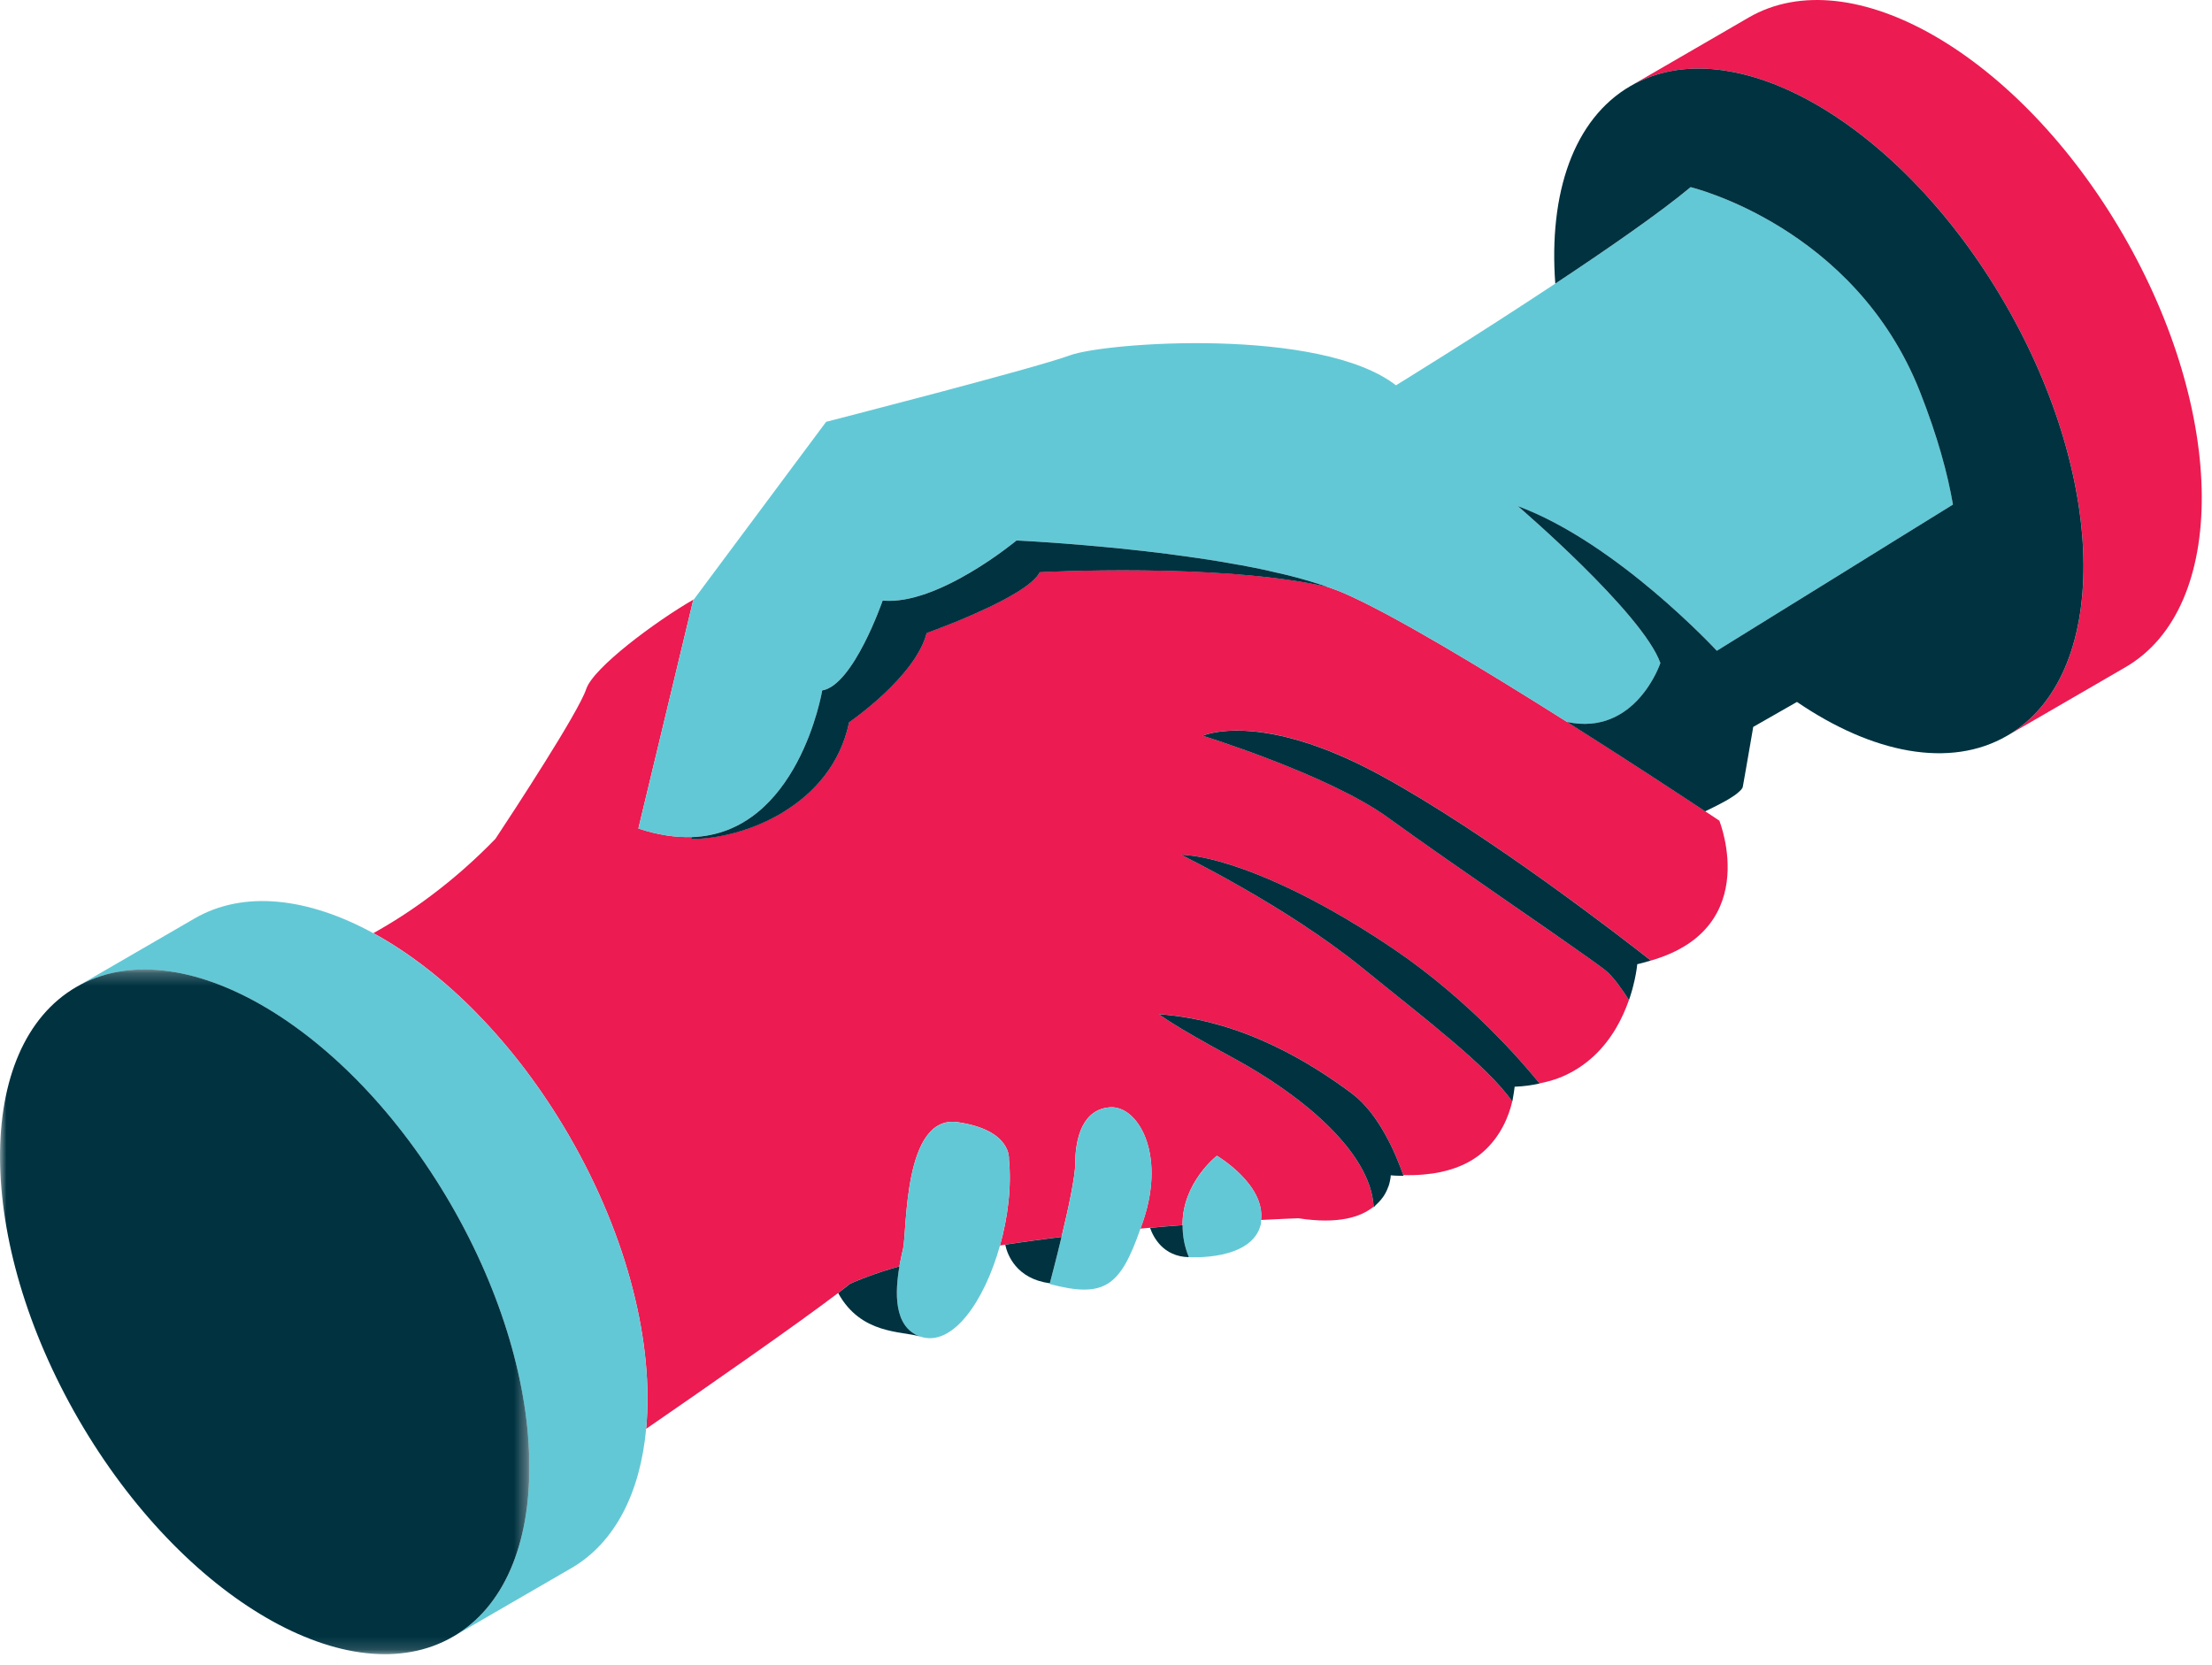 <svg height="128" viewBox="0 0 170 128" width="170" xmlns="http://www.w3.org/2000/svg" xmlns:xlink="http://www.w3.org/1999/xlink"><mask id="a" fill="#fff"><path d="m.001.227h40.685v52.63h-40.685z" fill="#fff" fill-rule="evenodd"/></mask><g fill="none" fill-rule="evenodd"><g fill="#ec1b51"><path d="m132.008 5.353c2.441.271 5.041 1.207 7.646 2.717 2.603 1.509 5.209 3.593 7.664 6.16 2.454 2.569 4.759 5.62 6.757 9.069 1.999 3.447 3.503 6.963 4.511 10.37 1.009 3.406 1.521 6.703 1.539 9.711.017 3.01-.464 5.73-1.441 7.984-.977 2.256-2.451 4.044-4.426 5.189l2.273-1.317 2.271-1.317 2.273-1.317 2.271-1.319c1.974-1.143 3.45-2.931 4.427-5.187.977-2.254 1.457-4.976 1.44-7.984-.016-3.01-.53-6.306-1.539-9.713-1.007-3.406-2.513-6.923-4.51-10.37-1.999-3.447-4.303-6.5-6.759-9.069-2.456-2.567-5.061-4.65-7.664-6.16-2.603-1.509-5.203-2.446-7.646-2.717-2.443-.271-4.727.12-6.701 1.263l-2.271 1.319-2.273 1.317-2.273 1.317-2.271 1.317c1.973-1.144 4.259-1.534 6.701-1.263"/><path d="m36.68 77.922c1.281 1.311 2.523 2.754 3.704 4.317 1.181 1.563 2.301 3.244 3.34 5.036 1.14 1.967 2.12 3.956 2.936 5.934.819 1.977 1.474 3.944 1.967 5.867.494 1.923.829 3.801 1 5.604.171 1.801.181 3.527.031 5.144 1.184-.817 2.5-1.726 3.857-2.669 1.356-.943 2.754-1.919 4.104-2.869s2.651-1.873 3.813-2.71c1.163-.837 2.186-1.589 2.981-2.193.086-.066.17-.13.251-.193.081-.063.16-.123.236-.183.076-.059.149-.114.217-.17.07-.054.136-.109.199-.159.096-.044.193-.087.291-.13.1-.043.203-.086.306-.127.104-.041.21-.084.317-.126.107-.041.214-.081.323-.123.196-.074.396-.147.601-.22.204-.071.413-.143.626-.213.213-.07.431-.14.656-.207.224-.067.453-.134.687-.2.024-.14.05-.276.076-.404.026-.13.051-.254.076-.37.024-.116.049-.223.07-.323.023-.099.043-.187.061-.266.076-.341.116-1.157.196-2.179.08-1.023.201-2.251.444-3.419.243-1.167.607-2.273 1.173-3.049.567-.776 1.334-1.221 2.383-1.07 1.05.153 1.82.409 2.386.704s.927.634 1.157.954c.23.319.329.619.369.839.041.22.026.36.026.36.053.521.074 1.06.066 1.609-.006.549-.041 1.109-.103 1.67s-.147 1.127-.257 1.687c-.11.561-.241 1.117-.394 1.661.034-.006.067-.011.101-.017.034-.004.067-.01.101-.016.033-.006.067-.011.101-.017.033-.004.067-.01.101-.016.049-.007.099-.016.147-.023.05-.009.099-.017.147-.024.05-.009.099-.017.147-.026.05-.007.1-.016.149-.023.043-.006.084-.011.126-.017.043-.007.084-.013.126-.019.041-.006.084-.011.126-.017s.084-.013.126-.019c.193-.027.387-.056.581-.083.193-.027.387-.054.581-.08.194-.027.389-.053.584-.079.194-.026.39-.051.584-.076.054-.007.109-.013.163-.02.054-.007.107-.016.161-.021.054-.007.109-.014.163-.021.054-.006.107-.013.161-.02.021-.003.043-.006.064-.007.02-.003.041-.006.063-.007.021-.003.043-.004.063-.007.021-.003.041-.006.063-.009h.001v-.001-.001c.129-.537.259-1.096.383-1.647.123-.551.239-1.097.339-1.607s.183-.986.241-1.399c.059-.413.093-.761.093-1.02 0-.493.037-1 .127-1.484.089-.486.229-.949.434-1.353.206-.406.477-.754.829-1.007.35-.254.78-.414 1.303-.444.524-.031 1.051.171 1.521.571.47.401.884 1 1.179 1.764.296.764.473 1.693.47 2.751-.003 1.059-.184 2.249-.606 3.536-.023.064-.043.126-.064.186-.021.059-.041.116-.061.173-.02.056-.041.111-.061.169-.02.057-.041.114-.063.174v.001c.063-.006.126-.011.187-.017s.123-.011.184-.016c.061-.006.121-.01.183-.016.061-.006.123-.01.186-.016.114-.01.229-.02.344-.03.116-.01.23-.021.346-.03.114-.01.229-.02.341-.03s.226-.019.336-.027l.184-.016.183-.014c.06-.004.121-.01.181-.014.06-.006.12-.01.18-.014.036-.003.069-.006.101-.007.034-.003.067-.006.1-.009.033-.001.066-.004.1-.007.033-.003.066-.004.1-.007v-.001c-.006-.819.157-1.56.404-2.213.246-.653.577-1.217.909-1.679.333-.461.664-.821.914-1.066.25-.243.416-.371.416-.371s.233.137.576.384c.344.249.797.609 1.241 1.053.444.446.879.977 1.181 1.569.303.591.474 1.243.393 1.93.03-.001.06-.003.09-.004s.059-.003.087-.006l.086-.004c.029-.001.057-.003.087-.004.1-.004.2-.01.296-.014.096-.006.189-.01.28-.014.09-.004.177-.009.263-.013.084-.004.166-.009.244-.011.02-.001.039-.001.059-.003s.04-.001.06-.003c.02-.001.04-.001.059-.003.02 0 .039-.001.056-.003.086-.003.164-.007.239-.01.074-.004.144-.007.21-.01.064-.003.126-.006.183-.007.057-.001.111-.004.16-.006.026-.001.05-.003.074-.004.024 0 .049-.001.071-.003.021 0 .044-.001.063-.001.02-.001.039-.001.053-.003.024 0 .046-.001.064-.003.017 0 .034-.001.046-.001.013 0 .023-.001.03-.001h.01c.774.119 1.463.173 2.073.173.611 0 1.146-.053 1.613-.144.469-.091.869-.223 1.214-.38.347-.159.637-.341.883-.539-.059-1.083-.451-2.171-1.084-3.234-.633-1.064-1.507-2.104-2.526-3.091-1.019-.987-2.183-1.923-3.399-2.776-1.216-.854-2.483-1.626-3.707-2.289-1.229-.666-2.203-1.21-2.976-1.654-.771-.444-1.341-.787-1.756-1.047-.416-.261-.677-.439-.836-.55-.159-.111-.213-.159-.213-.159 1.649.116 3.216.419 4.686.843 1.47.423 2.843.967 4.1 1.563 1.257.596 2.399 1.244 3.406 1.877 1.009.633 1.883 1.251 2.606 1.786.531.394 1.013.887 1.443 1.43.431.543.811 1.134 1.141 1.727.33.591.611 1.183.843 1.724.233.54.416 1.03.551 1.421.537.014 1.043.001 1.517-.039.476-.04.921-.104 1.339-.191.417-.089.804-.199 1.164-.329s.693-.279.999-.446c.1-.056.2-.113.296-.171.096-.059.189-.12.279-.183.09-.061.177-.124.261-.19.084-.066.166-.133.243-.201.359-.311.663-.644.924-.986.261-.341.477-.691.656-1.034.18-.344.321-.683.436-1.001.113-.319.197-.617.26-.883-.464-.673-1.114-1.407-1.904-2.19-.79-.783-1.72-1.614-2.741-2.483-1.021-.87-2.133-1.776-3.29-2.707-1.156-.933-2.354-1.891-3.55-2.863-1.473-1.2-3.084-2.344-4.671-3.387-1.589-1.043-3.151-1.984-4.531-2.776-1.38-.79-2.576-1.433-3.427-1.876-.85-.443-1.356-.689-1.356-.689.809.029 1.799.199 2.939.511 1.14.313 2.429.77 3.837 1.374 1.41.603 2.937 1.353 4.554 2.251 1.616.899 3.32 1.946 5.083 3.146 1.46.993 2.81 2.037 4.034 3.069 1.223 1.031 2.32 2.051 3.273 2.994.953.943 1.761 1.81 2.41 2.539.646.724 1.131 1.31 1.44 1.694.596-.124 1.16-.277 1.663-.487 1.011-.423 1.847-.994 2.54-1.646.693-.651 1.24-1.38 1.676-2.117.433-.736.753-1.48.989-2.157-.121-.193-.256-.399-.397-.607-.141-.209-.291-.42-.446-.623-.154-.203-.311-.399-.47-.576-.157-.177-.316-.336-.47-.466-.274-.23-1.173-.874-2.439-1.76-1.266-.886-2.896-2.014-4.634-3.217-1.737-1.203-3.581-2.48-5.273-3.663-1.691-1.181-3.23-2.269-4.357-3.093-1.127-.823-2.583-1.63-4.133-2.376-1.549-.747-3.193-1.433-4.696-2.016-1.503-.583-2.864-1.064-3.85-1.399-.987-.334-1.597-.523-1.597-.523s.274-.126.83-.236c.557-.11 1.396-.204 2.523-.14 1.126.063 2.541.283 4.254.801 1.713.519 3.721 1.336 6.033 2.593 2.046 1.113 4.226 2.449 6.383 3.853 2.154 1.404 4.286 2.88 6.231 4.271 1.947 1.391 3.709 2.699 5.126 3.771 1.416 1.071 2.489 1.909 3.057 2.354-.084.026-.169.051-.251.077-.084.024-.169.05-.254.074-.066.02-.131.037-.199.054 2.287-.539 3.829-1.449 4.836-2.529 1.057-1.131 1.536-2.444 1.706-3.69.169-1.246.027-2.427-.156-3.296-.183-.869-.409-1.427-.409-1.427s-.026-.016-.074-.049c-.049-.033-.121-.081-.214-.144-.094-.061-.21-.139-.344-.227-.134-.09-.289-.191-.46-.304-.469-.31-1.077-.713-1.799-1.186-.72-.474-1.554-1.02-2.476-1.617-.92-.597-1.926-1.249-2.99-1.933-1.066-.684-2.19-1.401-3.349-2.133-1.573-.994-3.203-2.013-4.823-3.006-1.619-.994-3.229-1.963-4.757-2.857-1.53-.894-2.98-1.714-4.281-2.411-1.303-.696-2.456-1.269-3.394-1.67-.087-.037-.179-.073-.271-.11-.093-.037-.186-.073-.283-.107-.096-.036-.193-.071-.29-.107-.099-.036-.197-.07-.294-.104-2.061-.471-4.474-.777-6.936-.973-2.461-.194-4.969-.277-7.22-.301-2.25-.026-4.243.01-5.673.05s-2.299.087-2.299.087c-.06.121-.147.246-.256.37-.109.127-.24.256-.39.384-.15.129-.32.26-.503.391-.186.131-.386.263-.597.393v-.001c-.646.4-1.401.794-2.173 1.163-.771.369-1.559.71-2.266 1.001-.707.293-1.333.534-1.783.704-.449.169-.721.264-.721.264-.217.846-.697 1.697-1.297 2.499-.599.803-1.317 1.556-2.009 2.201-.691.647-1.356 1.189-1.847 1.569s-.811.597-.811.597c-.333 1.601-1.003 2.964-1.883 4.104-.883 1.141-1.974 2.063-3.154 2.784-1.18.72-2.446 1.241-3.674 1.581-1.23.34-2.42.501-3.447.501 0 0 .001-.004.004-.011.003-.007.006-.017.01-.03.006-.013.011-.029.019-.047.006-.019.013-.039.021-.061-.304.01-.617.006-.94-.014-.323-.02-.653-.056-.994-.107-.34-.053-.69-.123-1.049-.21-.36-.089-.729-.194-1.109-.321l1.053-4.384 1.053-4.384 1.051-4.384 1.053-4.384.016-.02.014-.02.016-.02.014-.02c-.737.423-1.59.963-2.46 1.56-.871.599-1.763 1.253-2.58 1.907-.816.653-1.557 1.306-2.129 1.896-.571.591-.971 1.121-1.109 1.533-.151.454-.579 1.274-1.157 2.28-.577 1.006-1.303 2.197-2.054 3.394-.75 1.199-1.523 2.404-2.191 3.436-.67 1.033-1.237 1.894-1.574 2.403-.804.83-1.611 1.597-2.417 2.307-.804.71-1.606 1.361-2.399 1.96-.79.599-1.571 1.144-2.334 1.64-.764.496-1.509.941-2.23 1.343 1.35.737 2.706 1.63 4.044 2.666 1.337 1.036 2.659 2.216 3.939 3.527"/><path d="m117.402 83.444c.159-.021.316-.047.469-.074.154-.027.306-.057.454-.089 0-.001-.001-.003-.003-.004-.381.079-.766.156-1.186.197.089-.01.179-.019.266-.03"/><path d="m116.398 83.589c.004-.039.007-.059.007-.059s-.003.02-.007.059c-.004.037-.01.093-.02.161-.01.07-.02.153-.036.246-.014.093-.031.197-.051.307.02-.11.037-.213.051-.307.016-.093.026-.176.036-.246.01-.069.016-.124.02-.161"/><path d="m78.124 41.541-.019.017-.019.017.019-.017c.007-.006.013-.011.019-.017"/><path d="m90.098 42.623.013.001c.019.003.039.006.057.009.007.001.016.003.023.003-.019-.003-.037-.006-.057-.009-.011-.001-.024-.003-.036-.004-.037-.004-.073-.01-.11-.014-.046-.007-.093-.013-.139-.019.064.007.13.017.194.026.019.003.036.006.054.007"/><path d="m87.487 42.309c.127.014.25.027.379.041.017.001.034.004.051.006.001 0 .003.001.004.001-.017-.003-.034-.004-.05-.007-.153-.017-.297-.031-.449-.049-.084-.009-.166-.017-.25-.026.021.003.044.004.066.006.084.01.164.019.249.027"/><path d="m85.495 42.101c.124.013.239.021.364.034.04.004.084.01.126.014.02.001.043.004.064.007l.023.001c-.021-.001-.043-.004-.064-.007-.05-.004-.106-.011-.156-.017-.157-.014-.299-.027-.451-.041-.06-.006-.114-.011-.173-.017.03.003.061.006.091.009.06.007.116.011.176.017"/><path d="m89.849 42.59c-.043-.006-.086-.01-.129-.016.001 0 .003.001.006.001.041.006.081.01.123.014"/><path d="m83.735 41.938c-.003 0-.006 0-.009 0 .149.013.296.026.447.039-.15-.013-.291-.026-.439-.039"/><path d="m84.303 41.988c.014.001.029.003.043.003-.031-.003-.066-.006-.096-.009-.027-.001-.05-.004-.076-.006.01 0 .021.001.033.003.031.003.066.006.096.009"/><path d="m83.727 41.937c-.029-.001-.057-.004-.086-.007-.05-.004-.096-.009-.147-.013.029.003.06.006.089.009.05.004.094.007.144.011"/><path d="m78.803 41.577c.073.004.154.009.239.014.044.003.087.004.134.007.084.006.174.011.267.017.056.003.111.007.17.01.053.004.097.007.151.01.043.001.094.006.139.009.074.004.15.01.229.016.101.006.203.013.311.02.091.007.189.014.284.02.1.007.196.014.3.021.104.007.216.016.324.024.119.009.234.016.357.026.006 0 .01.001.013.001.007 0 .014.001.021.001.07.006.146.011.217.017.143.01.281.021.429.033.061.004.134.011.196.017.04.003.086.006.126.01.02.001.04.003.06.004-.041-.003-.087-.007-.129-.011-.084-.006-.18-.014-.263-.021-.196-.016-.38-.03-.566-.043-.056-.004-.116-.01-.17-.014-.029-.001-.054-.004-.081-.006-.201-.016-.399-.03-.586-.043-.053-.004-.1-.007-.151-.011-.149-.01-.293-.02-.431-.029-.076-.006-.147-.011-.219-.014-.111-.009-.221-.016-.326-.023-.03-.001-.064-.003-.093-.006-.034-.001-.063-.003-.096-.006-.103-.006-.201-.013-.293-.019-.056-.003-.109-.006-.159-.009-.097-.006-.187-.011-.271-.017-.034-.001-.069-.004-.1-.006-.093-.004-.174-.009-.249-.013-.019-.001-.039-.003-.054-.003-.089-.006-.164-.009-.223-.013.103.006.256.014.436.024.02.001.036.003.056.003"/><path d="m92.045 42.895c.019.001.037.004.057.007-.02-.003-.039-.006-.059-.007-.007-.001-.014-.003-.021-.003h.001c.007.001.014.001.021.003"/><path d="m92.637 42.981c-.149-.023-.299-.044-.447-.066-.029-.004-.059-.009-.089-.013l.089.013c.149.02.299.043.447.066"/></g><g fill="#63c8d5"><path d="m12.568 74.599c2.441.271 5.041 1.207 7.646 2.717 2.603 1.509 5.209 3.593 7.664 6.16 2.454 2.569 4.759 5.621 6.757 9.069 1.999 3.447 3.503 6.964 4.511 10.37 1.009 3.407 1.521 6.703 1.539 9.713.016 3.009-.464 5.73-1.441 7.984-.977 2.256-2.451 4.044-4.426 5.187l2.273-1.317 2.271-1.317 2.273-1.317 2.273-1.317c.847-.491 1.601-1.103 2.264-1.819.663-.716 1.233-1.536 1.713-2.447.479-.911.866-1.913 1.161-2.991s.499-2.233.613-3.449c.15-1.617.14-3.343-.033-5.144-.171-1.803-.504-3.681-.999-5.604-.494-1.923-1.15-3.89-1.967-5.867-.817-1.979-1.797-3.967-2.936-5.934-1.039-1.79-2.16-3.473-3.34-5.036-1.181-1.563-2.424-3.006-3.706-4.317-1.28-1.311-2.6-2.49-3.939-3.527-1.337-1.036-2.693-1.929-4.044-2.666-1.25-.683-2.497-1.233-3.723-1.639-1.227-.406-2.433-.669-3.6-.777-1.169-.109-2.299-.064-3.374.146-1.074.21-2.096.584-3.044 1.134l-2.271 1.317-2.273 1.317-2.271 1.317-2.273 1.317c1.973-1.144 4.259-1.534 6.701-1.263"/><path d="m51.219 64.218c.34.053.671.089.994.107.321.02.636.024.94.014 2.053-.067 3.706-.806 5.031-1.876 1.327-1.07 2.324-2.47 3.067-3.863.741-1.393 1.227-2.776 1.526-3.813.3-1.036.414-1.723.414-1.723.601-.1 1.193-.581 1.741-1.249.549-.667 1.054-1.519 1.484-2.357.431-.837.786-1.664 1.034-2.28.249-.617.389-1.024.389-1.024 1.061.103 2.234-.136 3.399-.549 1.163-.414 2.316-1.003 3.336-1.606 1.019-.603 1.907-1.217 2.539-1.683.633-.463 1.01-.777 1.01-.777h.013c.009 0 .02.001.036.001.016.001.036.003.059.003.023.001.05.003.08.004.06.004.136.007.223.013.017 0 .037.001.054.003.074.004.157.007.25.013.03.001.066.004.099.006.086.006.174.011.271.016.051.003.104.007.159.01.094.006.19.011.293.019.034.001.061.003.096.006.03.001.064.004.094.006.104.007.213.014.326.021.071.004.143.01.219.016.139.009.283.019.43.029.051.004.1.007.153.011.187.013.383.027.584.043.029.001.054.004.081.006.023.001.043.003.064.006.034.001.074.006.107.007.184.014.37.029.566.044.081.007.179.016.263.021.321.027.654.054.999.084.203.019.4.036.61.054.371.034.756.071 1.15.11.153.014.294.027.451.043.05.004.106.011.156.016.46.047.934.099 1.414.151.151.016.296.031.449.049.05.006.099.01.149.016.644.074 1.304.156 1.97.241.036.004.071.01.109.014.013.003.024.004.036.006.633.083 1.27.171 1.91.266.019.003.039.006.057.009.03.004.06.007.089.011.149.023.299.044.447.067-.149-.023-.299-.046-.447-.067l-.089-.011c-.019-.003-.037-.006-.056-.009.48.071.96.143 1.437.221.057.009.113.017.17.027.576.094 1.151.193 1.719.299.013.003.026.004.039.006.61.114 1.213.234 1.804.36.261.056.51.119.766.177.32.073.646.143.954.219 1.117.279 2.163.581 3.1.916h.001.001s0 0 .001.001h-.001c.099.034.197.07.294.106.099.034.196.07.291.106s.19.071.283.107c.093.037.184.073.271.111.937.4 2.091.973 3.394 1.67 1.301.696 2.751 1.516 4.281 2.41 1.529.894 3.137 1.863 4.757 2.857 1.62.993 3.25 2.011 4.823 3.006 1.321.28 2.43.137 3.35-.234.921-.373 1.653-.974 2.22-1.61.566-.637.967-1.309 1.227-1.821.26-.511.379-.866.379-.866-.347-.966-1.206-2.201-2.299-3.513-1.091-1.311-2.417-2.699-3.7-3.964-1.281-1.266-2.52-2.411-3.439-3.24-.919-.829-1.516-1.341-1.516-1.341 1.907.706 3.817 1.754 5.607 2.93 1.791 1.174 3.464 2.474 4.899 3.689 1.434 1.213 2.63 2.337 3.467 3.159.837.821 1.316 1.34 1.316 1.34l4.539-2.809 4.537-2.81 4.539-2.809 4.537-2.81c-.101-.583-.224-1.199-.373-1.846-.149-.649-.323-1.33-.527-2.049-.206-.719-.441-1.473-.713-2.267-.27-.794-.576-1.629-.921-2.504-1.254-3.181-2.984-5.756-4.871-7.827-1.889-2.071-3.936-3.64-5.824-4.811-1.89-1.171-3.623-1.946-4.883-2.426-1.261-.48-2.049-.669-2.049-.669-.593.494-1.29 1.039-2.063 1.62-.774.58-1.624 1.196-2.526 1.834-.903.636-1.854 1.294-2.833 1.96-.977.666-1.98 1.336-2.981 1.999-1.536 1.017-3.07 2.014-4.506 2.939s-2.774 1.774-3.921 2.497c-1.147.723-2.101 1.319-2.77 1.734-.667.414-1.049.649-1.049.649-1.453-1.127-3.576-1.897-5.986-2.403-2.41-.506-5.106-.747-7.706-.816-2.599-.069-5.101.034-7.123.217-2.021.184-3.561.447-4.239.697-.676.25-2.186.696-4.069 1.221-1.884.526-4.143 1.133-6.316 1.71-2.173.576-4.261 1.12-5.807 1.521-1.546.401-2.547.659-2.547.659l-2.541 3.411-2.54 3.413-2.54 3.411-2.54 3.411-.016.021-.014.02-.016.019-.014.021-1.053 4.383-1.053 4.386-1.051 4.384-1.053 4.383c.38.127.749.234 1.109.321.359.089.709.157 1.049.21"/><path d="m90.044 42.616c.023.003.044.006.067.009l-.013-.001c-.019-.003-.036-.004-.054-.007"/><path d="m82.389 41.824c-.149-.011-.287-.023-.429-.033.2.016.411.033.624.05-.063-.006-.134-.013-.196-.017"/><path d="m85.495 42.101c.163.016.323.03.49.049-.041-.004-.086-.01-.126-.014-.126-.013-.24-.021-.364-.034"/><path d="m77.515 88.753c-.041-.22-.14-.52-.37-.839-.229-.32-.59-.659-1.156-.954s-1.337-.551-2.386-.704c-1.05-.151-1.817.294-2.383 1.07-.566.776-.931 1.881-1.174 3.049-.241 1.167-.363 2.396-.444 3.419-.08 1.021-.119 1.837-.196 2.179-.017.079-.039.167-.06.266-.021.1-.046.207-.071.323-.024.116-.05.24-.076.37-.024.129-.05.264-.076.404-.081.47-.154.996-.184 1.534-.029.537-.016 1.084.073 1.596.09.513.256.987.529 1.381.273.391.656.703 1.18.883.617.213 1.234.151 1.831-.129.597-.28 1.174-.779 1.711-1.437.537-.659 1.034-1.479 1.471-2.401.439-.923.817-1.949 1.117-3.021.151-.544.284-1.1.394-1.661.109-.56.196-1.126.257-1.687.06-.561.096-1.121.103-1.67.007-.549-.014-1.087-.066-1.609 0 0 .016-.14-.026-.36"/><path d="m81.585 95.076v.001s0 0-.001 0c-.111.466-.221.913-.324 1.323-.101.41-.197.783-.279 1.103-.081.32-.151.587-.203.781-.051.196-.084.319-.093.354-.001.001-.003.006-.004.011-.001.006-.003.011-.004.019-.001.007-.004.013-.004.017-.001.004-.003.007-.003.007 1.044.276 1.906.427 2.634.43.729.004 1.323-.142 1.837-.462s.946-.814 1.347-1.51c.4-.696.77-1.591 1.16-2.713v-.001c.021-.06.041-.117.063-.174.02-.056.04-.111.061-.169.02-.057.04-.114.061-.173.021-.06.041-.121.063-.186.423-1.286.604-2.476.607-3.536.003-1.059-.174-1.987-.47-2.751-.294-.764-.709-1.363-1.179-1.764-.47-.4-.997-.603-1.521-.571-.523.03-.953.19-1.304.444-.35.254-.621.601-.827 1.007s-.346.867-.434 1.353c-.09.486-.127.991-.127 1.484 0 .259-.034.609-.093 1.02-.059.413-.141.889-.241 1.399s-.216 1.056-.339 1.607c-.124.551-.254 1.111-.383 1.649z"/><path d="m96.526 91.845c-.303-.591-.737-1.123-1.181-1.569-.444-.444-.899-.804-1.241-1.053-.344-.247-.576-.384-.576-.384s-.166.129-.416.371c-.25.244-.581.604-.914 1.066-.331.461-.663 1.026-.91 1.679-.246.653-.409 1.394-.403 2.211v.001.001c.001.19.01.384.026.581.017.197.041.397.079.601.037.204.086.413.149.626.061.213.139.429.231.651 0 0 .306.02.773.007.467-.016 1.099-.063 1.75-.203.65-.139 1.323-.369 1.871-.743.551-.376.979-.896 1.143-1.617.007-.026.009-.051.01-.076.001-.026.001-.05 0-.074 0-.026-.001-.05-.001-.074s.001-.049.004-.074c.081-.687-.09-1.339-.393-1.93"/></g><g fill="#003240"><path d="m81.394 95.1c-.021.001-.043.004-.063.007-.056.007-.109.014-.163.021-.054.006-.109.013-.161.02-.056.007-.109.014-.163.021-.054.007-.109.014-.163.02-.194.026-.389.05-.584.076-.194.026-.39.051-.583.079-.196.026-.389.053-.583.081-.194.027-.389.054-.581.081-.041.007-.083.013-.126.019-.041.006-.083.011-.126.017-.041.006-.083.011-.126.019-.041.006-.083.011-.124.017-.05.007-.1.016-.149.024-.05.007-.099.016-.147.024-.05.009-.099.016-.147.024-.05.007-.099.016-.149.023.041.193.114.451.24.737.127.287.309.6.564.9.257.301.589.589 1.017.823.431.236.959.416 1.606.504.009-.036.041-.159.093-.354.051-.194.121-.461.203-.781.083-.32.177-.693.28-1.103.103-.41.211-.857.323-1.323-.02.003-.041.006-.063.009-.02.003-.041.004-.063.007s-.041.004-.063.007"/><path d="m88.387 94.375c.061.177.154.404.291.646.137.241.316.496.549.731.234.234.521.449.876.606.353.159.771.26 1.266.271-.093-.223-.17-.439-.231-.651-.063-.213-.111-.421-.149-.626-.037-.204-.061-.404-.079-.601-.016-.197-.023-.391-.024-.581-.034.003-.069.004-.101.007-.034.003-.067.006-.1.007-.033.003-.066.006-.099.009-.034.001-.067.004-.103.007-.06.004-.12.009-.18.014-.06.004-.121.01-.181.014l-.183.014-.183.014c-.111.01-.224.019-.337.029-.113.01-.227.02-.341.03-.116.009-.23.02-.346.03-.114.01-.23.02-.344.03"/><path d="m69.125 97.335c-.234.066-.463.131-.687.2-.224.067-.443.136-.656.206-.213.07-.421.141-.626.214-.204.071-.406.146-.601.219-.109.041-.216.083-.323.124-.107.041-.213.083-.317.126-.103.041-.206.084-.304.127-.1.043-.197.086-.293.13-.061.05-.129.103-.199.159-.069.054-.141.111-.217.17-.076.059-.153.12-.236.183-.081.061-.166.127-.251.193.44.801.966 1.384 1.529 1.814.563.43 1.163.707 1.753.897s1.169.294 1.689.377c.52.084.981.147 1.336.256-.524-.181-.906-.491-1.179-.884-.274-.393-.44-.869-.529-1.38-.09-.511-.103-1.06-.073-1.597s.101-1.063.184-1.533"/><path d="m6.05 34.829c1.999 3.447 4.303 6.5 6.757 9.067 2.456 2.569 5.061 4.651 7.666 6.161 2.603 1.509 5.203 2.444 7.644 2.717 2.443.271 4.729-.12 6.701-1.264 1.974-1.144 3.449-2.931 4.426-5.187.977-2.254 1.457-4.976 1.442-7.984-.018-3.01-.53-6.307-1.539-9.713-1.009-3.407-2.513-6.923-4.511-10.37-1.999-3.447-4.303-6.5-6.757-9.069-2.456-2.567-5.061-4.651-7.664-6.16-2.604-1.51-5.204-2.446-7.646-2.717-2.443-.273-4.729.119-6.701 1.263-1.973 1.144-3.449 2.933-4.426 5.189-.977 2.254-1.457 4.976-1.44 7.984.016 3.009.529 6.306 1.537 9.713 1.009 3.406 2.513 6.921 4.511 10.37" mask="url(#a)" transform="translate(0 74.288)"/><path d="m141.02 44.402-4.539 2.809-4.537 2.81s-.479-.519-1.316-1.34c-.837-.821-2.033-1.947-3.467-3.16-1.434-1.213-3.107-2.514-4.899-3.689-1.791-1.174-3.7-2.223-5.609-2.93 0 0 .599.513 1.516 1.341.919.829 2.159 1.974 3.44 3.24 1.283 1.267 2.609 2.653 3.7 3.964 1.093 1.311 1.95 2.549 2.297 3.514 0 0-.117.353-.377.866-.26.513-.661 1.183-1.229 1.82-.566.636-1.297 1.237-2.219 1.61-.92.373-2.03.516-3.351.236 1.159.731 2.283 1.449 3.349 2.133s2.071 1.334 2.991 1.933c.92.597 1.754 1.143 2.476 1.617.72.473 1.329.874 1.799 1.186.016-.009.033-.016.049-.023.016-.009.031-.016.047-.023.016-.007.031-.016.047-.023.016-.007.031-.016.047-.023.019-.009.034-.016.051-.024s.033-.017.05-.024c.016-.009.033-.017.05-.024l.05-.026c.091-.044.181-.089.27-.133.089-.044.176-.087.261-.131.084-.044.167-.087.249-.13.083-.044.163-.087.24-.13.016-.009.031-.016.047-.024.016-.009.031-.019.047-.026.016-.009.031-.017.047-.026.016-.009.03-.017.044-.024.081-.047.16-.091.234-.137.074-.044.144-.089.211-.133.069-.043.133-.086.193-.127.06-.043.117-.083.171-.124.011-.01.023-.019.034-.027.01-.009.021-.017.031-.026.01-.009.021-.019.031-.026.01-.01.02-.019.03-.027.049-.04.094-.08.136-.12.041-.039.077-.077.109-.114.033-.037.059-.073.079-.107.02-.034.033-.067.039-.099.05-.274.126-.701.21-1.184.084-.484.179-1.026.266-1.533.089-.507.17-.98.23-1.327.059-.346.096-.564.096-.564l.841-.48.841-.48.84-.48.841-.479c1.449.987 2.907 1.803 4.347 2.431 1.443.629 2.867 1.069 4.25 1.307 1.381.237 2.719.271 3.987.087 1.269-.184 2.466-.589 3.567-1.227 1.973-1.143 3.449-2.931 4.426-5.187.977-2.254 1.457-4.976 1.442-7.984-.018-3.009-.532-6.306-1.54-9.713-1.009-3.406-2.511-6.923-4.51-10.37-2-3.447-4.304-6.5-6.759-9.067-2.456-2.569-5.061-4.651-7.664-6.161-2.603-1.509-5.203-2.444-7.646-2.716-2.443-.273-4.727.119-6.701 1.263-1.093.634-2.033 1.467-2.82 2.467-.787 1.001-1.42 2.169-1.901 3.474-.48 1.307-.809 2.75-.983 4.3-.176 1.55-.199 3.207-.07 4.94 1.001-.663 2.004-1.334 2.981-1.999.977-.666 1.93-1.324 2.831-1.961.903-.637 1.753-1.254 2.526-1.834.774-.58 1.47-1.126 2.064-1.62 0 0 .787.189 2.047.67 1.261.48 2.994 1.253 4.883 2.424 1.89 1.171 3.937 2.74 5.824 4.811 1.889 2.073 3.617 4.646 4.873 7.827.344.877.651 1.71.921 2.504.271.794.507 1.549.711 2.267.206.719.38 1.401.529 2.049.149.649.271 1.263.373 1.847l-4.539 2.809z"/><path d="m60.22 62.407c1.18-.721 2.273-1.641 3.154-2.783.881-1.141 1.55-2.503 1.884-4.104 0 0 .319-.219.81-.599.491-.379 1.156-.92 1.847-1.567.691-.647 1.41-1.4 2.009-2.201.6-.803 1.081-1.654 1.297-2.499 0 0 .273-.096.723-.266.449-.169 1.074-.411 1.781-.703.707-.291 1.494-.634 2.267-1.003.771-.369 1.527-.763 2.171-1.161v.001c.211-.131.413-.263.597-.394.184-.131.354-.261.504-.391.15-.129.28-.257.389-.383.11-.126.196-.25.257-.37 0 0 .867-.047 2.297-.089 1.431-.04 3.424-.074 5.674-.05s4.759.109 7.219.303c2.461.194 4.874.5 6.936.971h.001-.001c0-.001 0-.001-.001-.001s0 0-.001 0c-.937-.333-1.984-.637-3.1-.916-.309-.076-.634-.146-.954-.219-.256-.059-.504-.12-.766-.177-.589-.124-1.189-.244-1.796-.357-.003-.001-.007-.001-.01-.001-.586-.109-1.179-.211-1.774-.309l-.114-.019c-.499-.081-.997-.156-1.496-.23h-.003c-.613-.09-1.223-.176-1.83-.254-.007-.001-.016-.003-.023-.003-.149-.02-.296-.04-.443-.059-.001 0-.003-.001-.004-.001-.569-.071-1.133-.14-1.684-.204-.04-.004-.077-.009-.116-.013-.001 0-.003 0-.004 0-.231-.027-.453-.049-.679-.074-.023-.001-.044-.004-.066-.007-.371-.04-.741-.08-1.1-.117l-.023-.001c-.249-.026-.487-.049-.73-.073-.03-.003-.061-.004-.093-.009-.299-.029-.594-.057-.88-.084-.016 0-.029-.001-.044-.003-.246-.023-.483-.043-.72-.063-.029-.003-.06-.006-.089-.009-.247-.021-.489-.041-.723-.061-.021-.001-.041-.003-.061-.004-.331-.027-.664-.054-.967-.077-.006 0-.014-.001-.02-.001-.004 0-.009-.001-.014-.001-.121-.01-.239-.019-.357-.026-.109-.009-.219-.017-.324-.024-.103-.007-.201-.014-.3-.021-.096-.007-.193-.013-.284-.02-.107-.007-.21-.014-.311-.02-.079-.006-.154-.011-.229-.016-.1-.007-.197-.013-.29-.019-.059-.003-.113-.007-.169-.01-.093-.006-.184-.011-.269-.017-.047-.003-.09-.004-.134-.007-.083-.006-.166-.01-.239-.014-.02-.001-.036-.001-.056-.003-.183-.01-.331-.019-.436-.024-.03-.001-.057-.003-.08-.004-.023 0-.043-.001-.059-.001-.016-.001-.029-.001-.036-.001-.009-.001-.013-.001-.013-.001-.006.006-.011.011-.017.017l-.02.017.02-.017.017-.017s-.377.314-1.01.777c-.631.466-1.52 1.08-2.54 1.683-1.02.603-2.173 1.191-3.336 1.606-1.163.413-2.336.651-3.399.55 0 0-.14.406-.389 1.023-.247.616-.601 1.443-1.033 2.28-.43.839-.936 1.69-1.484 2.357s-1.14 1.149-1.741 1.249c0 0-.114.687-.414 1.723-.299 1.037-.784 2.42-1.526 3.813-.743 1.393-1.741 2.794-3.067 3.863-1.326 1.07-2.98 1.809-5.031 1.876-.009.023-.017.044-.023.061-.007.019-.013.034-.017.047-.006.013-.009.024-.011.03-.001.007-.003.011-.003.011 1.027 0 2.217-.16 3.446-.501 1.229-.34 2.494-.861 3.674-1.581"/><path d="m100.066 71.038c1.587 1.043 3.199 2.189 4.673 3.389 1.194.971 2.394 1.929 3.55 2.861 1.156.931 2.269 1.839 3.29 2.707 1.02.869 1.95 1.7 2.74 2.483.79.784 1.441 1.517 1.904 2.191h.001c.009-.037.016-.07.023-.103.006-.031.01-.06.014-.089.006-.029.01-.057.014-.084.006-.029.01-.059.016-.09.02-.111.037-.216.051-.309.014-.093.026-.176.036-.246.009-.069.016-.123.02-.161.004-.039.007-.059.007-.059.173-.006.343-.017.509-.031.076-.006.149-.017.223-.024.089-.01.179-.019.266-.03.159-.021.314-.047.469-.074.153-.027.304-.057.454-.089-.31-.384-.796-.971-1.444-1.699-.649-.727-1.457-1.594-2.41-2.539-.953-.943-2.05-1.963-3.273-2.994-1.223-1.031-2.573-2.076-4.033-3.069-1.763-1.199-3.469-2.247-5.084-3.146-1.617-.899-3.144-1.649-4.553-2.251-1.409-.603-2.699-1.06-3.839-1.373-1.14-.314-2.13-.484-2.939-.513 0 0 .506.246 1.357.69.85.443 2.046 1.084 3.426 1.876 1.38.79 2.944 1.731 4.531 2.774"/><path d="m89.287 78.111c.159.111.42.289.836.549.414.26.984.604 1.756 1.047.773.444 1.749.99 2.976 1.654 1.224.663 2.491 1.436 3.707 2.289 1.216.854 2.381 1.789 3.4 2.777 1.017.987 1.891 2.027 2.524 3.09.633 1.064 1.026 2.153 1.084 3.236 0 .003.001.006.001.009.001.004.001.007.003.01.001.004.001.007.003.01 0 .003.001.007.001.01.019-.014.033-.029.047-.043.014-.016.026-.03.039-.046.011-.014.023-.03.037-.044.013-.016.026-.03.043-.046.046-.041.09-.083.133-.126.044-.041.084-.084.124-.127.04-.043.079-.086.114-.129.037-.043.071-.087.103-.13.017-.023.033-.046.05-.067.016-.023.031-.044.047-.066.016-.021.03-.044.046-.066.014-.021.029-.043.041-.067.027-.046.054-.091.079-.136.023-.046.046-.09.067-.136.023-.043.043-.087.061-.13.019-.044.036-.086.051-.129.007-.019.014-.037.021-.054.007-.017.014-.034.021-.051.007-.017.014-.034.021-.051.006-.016.011-.033.017-.05.013-.043.024-.086.036-.127.01-.04.02-.08.029-.117.01-.037.017-.073.023-.109.007-.034.013-.066.017-.097.001-.009.003-.019.006-.027.001-.01.003-.017.006-.026.001-.009.003-.017.004-.024.003-.009.003-.017.004-.024.003-.029.006-.054.009-.077.001-.023.003-.044.004-.061s.003-.031.003-.04c0-.011 0-.017 0-.02 0 0 0-.001.001-.003v-.004c0-.001 0-.003 0-.004v-.003c.087.01.173.016.257.02.083.004.164.009.246.011.081.003.163.004.243.006.08.001.161.003.241.006-.001-.003-.003-.007-.004-.011-.001-.006-.004-.01-.006-.016-.003-.004-.003-.009-.006-.014-.001-.004-.003-.009-.004-.013-.137-.39-.32-.88-.553-1.421-.231-.541-.511-1.131-.843-1.723-.33-.593-.71-1.184-1.14-1.727-.431-.543-.911-1.036-1.444-1.43-.723-.536-1.597-1.153-2.604-1.786-1.007-.633-2.15-1.281-3.407-1.877-1.256-.597-2.629-1.14-4.1-1.563-1.47-.424-3.037-.727-4.684-.843 0 0 .054.046.211.159"/><path d="m95.78 56.177c-1.127-.063-1.966.03-2.521.14-.557.11-.831.236-.831.236s.611.189 1.597.523c.986.334 2.349.816 3.85 1.399 1.504.583 3.147 1.27 4.696 2.016 1.55.747 3.006 1.553 4.133 2.377 1.129.823 2.667 1.911 4.359 3.093 1.69 1.181 3.534 2.459 5.273 3.661 1.737 1.203 3.369 2.331 4.633 3.219 1.266.886 2.164 1.529 2.44 1.76.153.129.311.287.469.464.159.177.317.373.471.576.153.204.303.416.446.624.141.209.274.414.396.606.033-.094.064-.187.093-.279.03-.093.057-.183.084-.271.027-.089.051-.174.076-.26.023-.086.044-.169.066-.25.001-.004.003-.007.004-.011 0-.004 0-.009.001-.011.001-.004.003-.009.003-.011.001-.004.003-.009.003-.013.041-.16.077-.313.109-.454.031-.143.057-.274.08-.396.023-.121.041-.23.056-.326.016-.097.027-.18.036-.249.001-.006.001-.01.001-.013.001-.004.001-.007.001-.01 0-.003.001-.006.001-.009 0-.004.001-.007.001-.011.003-.027.006-.051.009-.074.001-.021.004-.041.006-.059.003-.016.004-.03.004-.039.001-.01.001-.014.001-.014.096-.02.186-.043.274-.066.021-.004.041-.01.061-.016.067-.019.134-.036.2-.054.084-.026.169-.051.253-.076.084-.026.167-.051.253-.076-.569-.447-1.641-1.283-3.059-2.356-1.417-1.071-3.179-2.38-5.124-3.771-1.947-1.391-4.077-2.866-6.233-4.271-2.156-1.404-4.337-2.74-6.383-3.853-2.311-1.256-4.32-2.074-6.031-2.591-1.713-.52-3.129-.74-4.256-.803"/></g></g></svg>